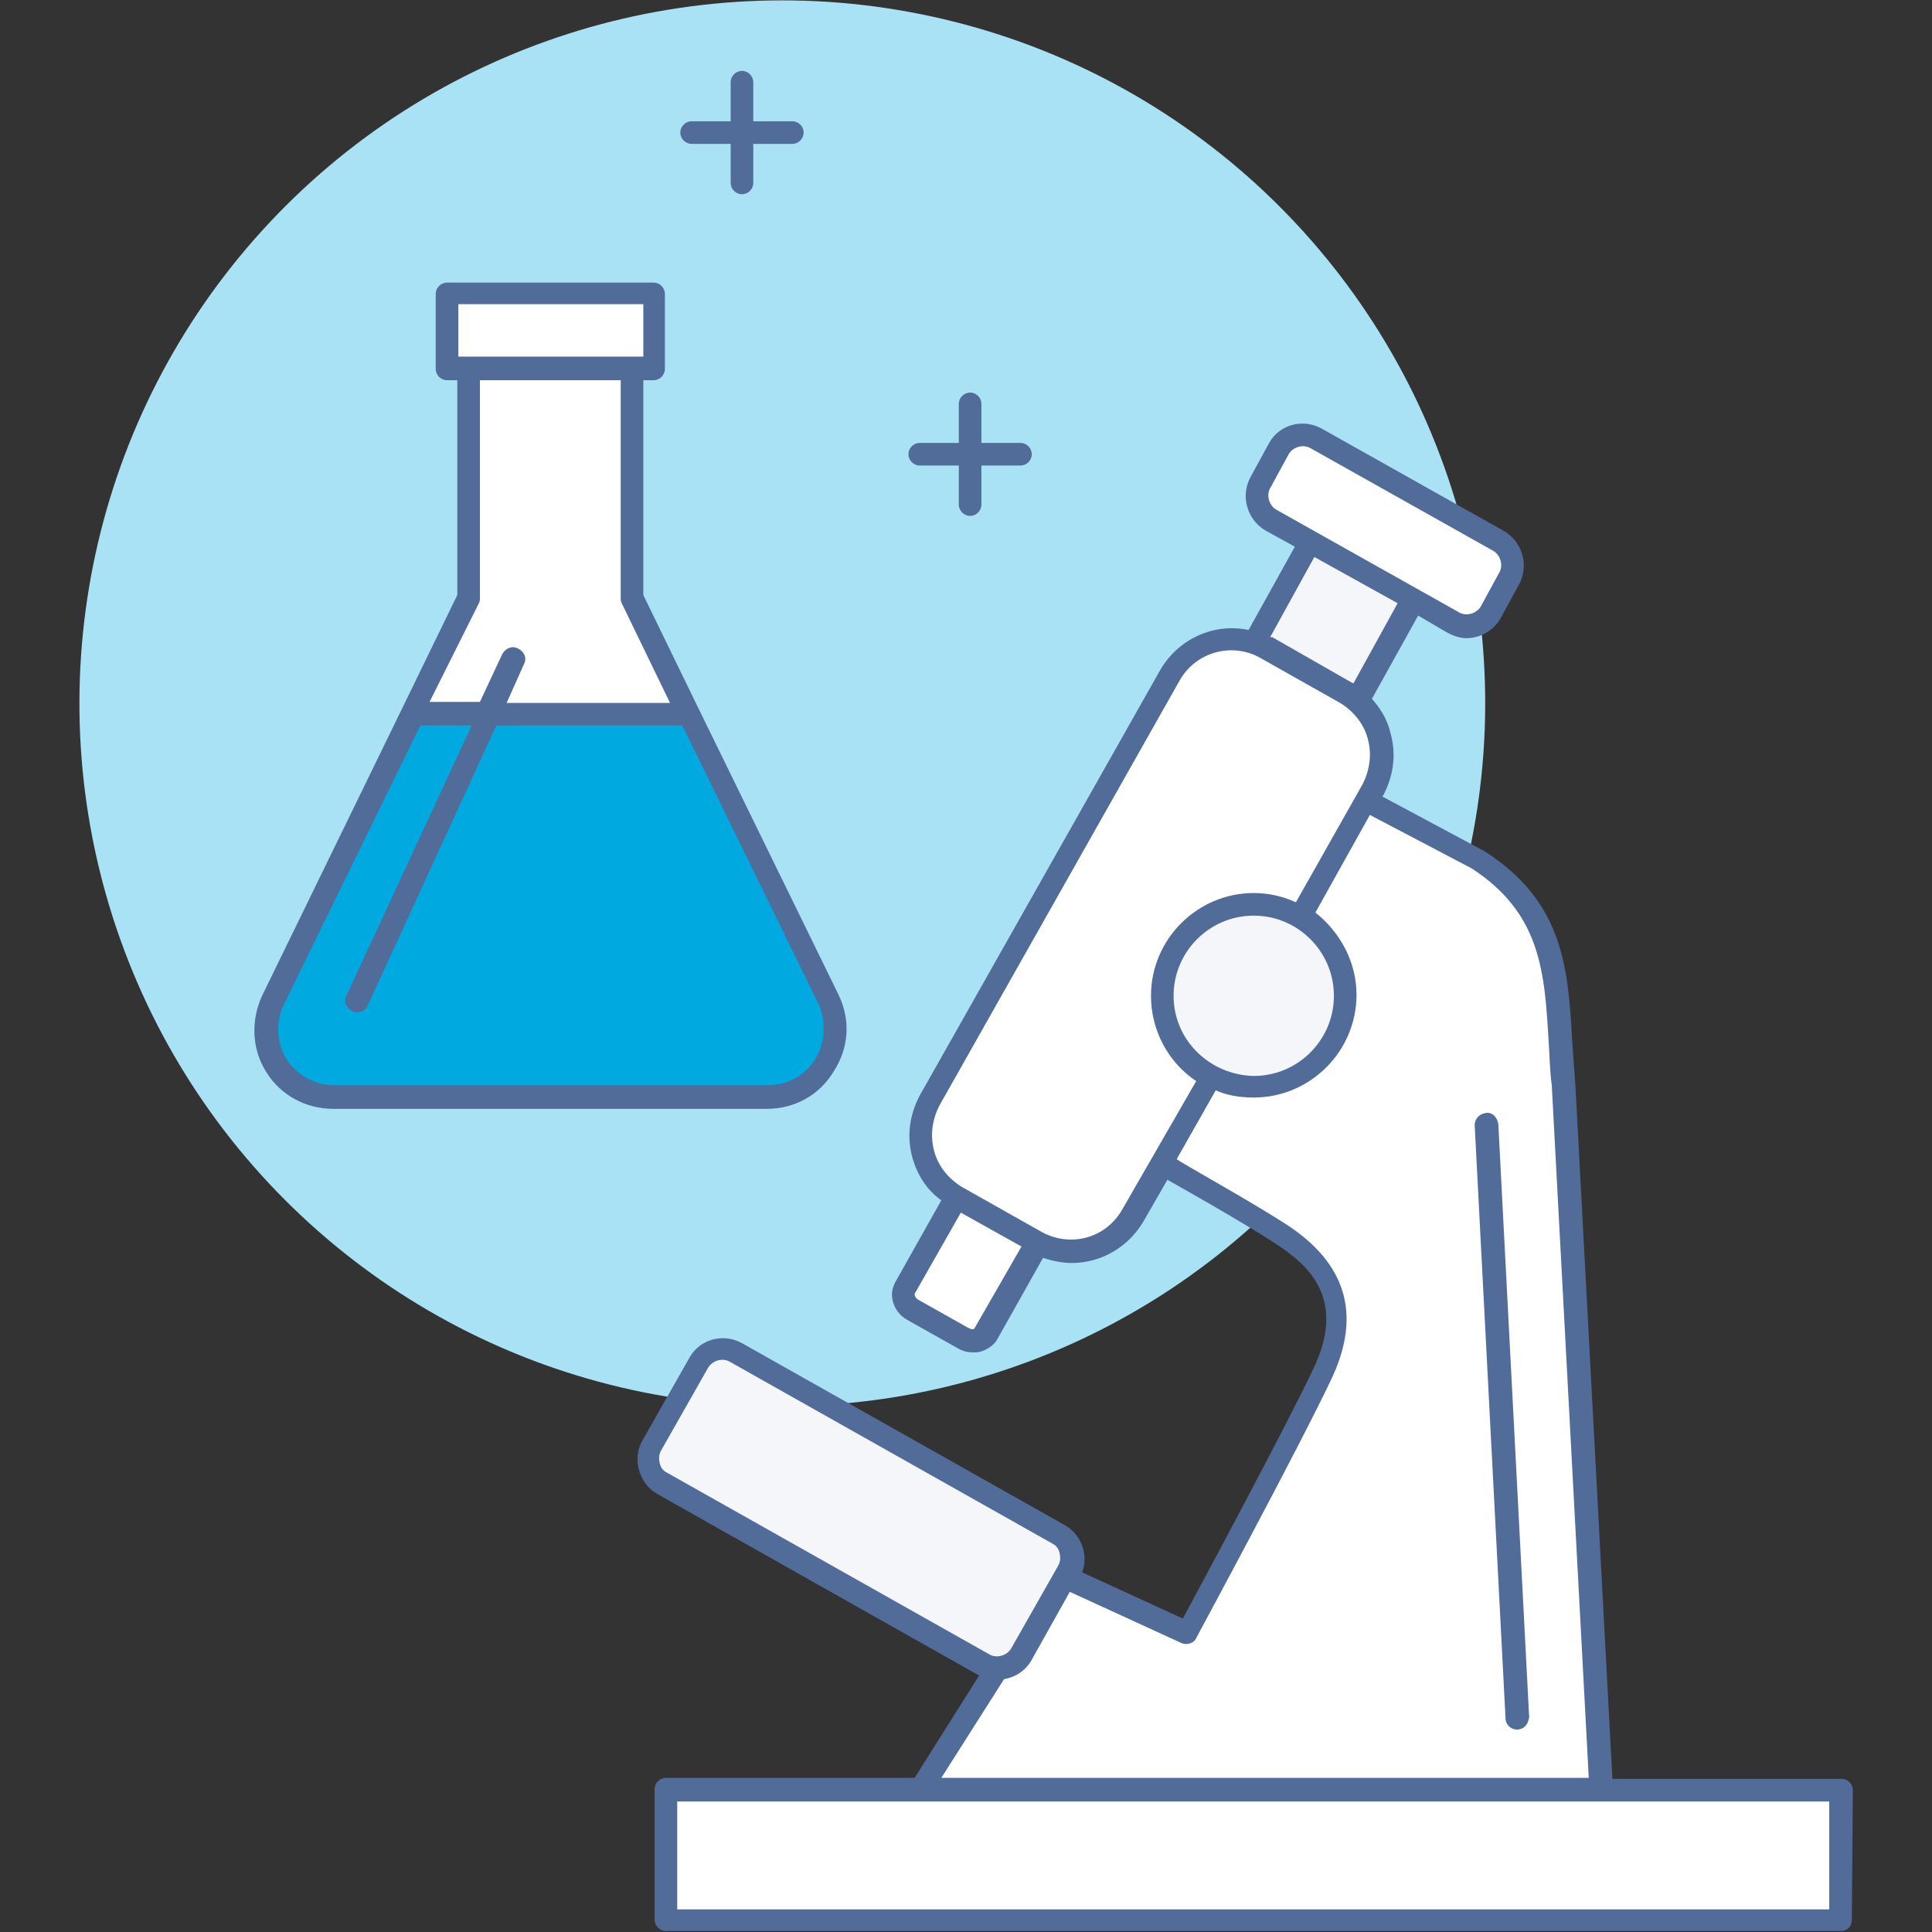<?xml version="1.0" encoding="UTF-8"?> <svg xmlns="http://www.w3.org/2000/svg" width="188px" height="188px" viewBox="0 0 188 188"><rect x="0" y="0" width="188" height="188" fill="#333333" stroke="none"/> <ellipse transform="matrix(0.213 -0.977 0.977 0.213 -6.91 128.215)" fill="#A8E2F4" cx="76.1" cy="68.4" rx="68.4" ry="68.4"></ellipse> <path fill="#FFFFFF" d="M179.1,174.2h-23.6l-3.5-68.5c-0.8-8.5,0.5-16.3-8.3-21.9l-10.9-5.8l0.6-1.1c1.9-3.3,0.7-7.5-2.6-9.4 l-7.7-4.4c-3.3-1.9-7.5-0.7-9.4,2.6l-23.4,41.4c-1.8,3.3-0.7,7.4,2.5,9.3l-5,8.9c-0.4,0.7,0,1.7,0.8,2.2l4.8,2.7 c0.9,0.5,1.9,0.3,2.3-0.4l5-8.9c3.3,1.8,7.5,0.7,9.3-2.6l2.5-4.5c3.4,1.7,9.4,4.7,11.8,6.3c3.5,2.3,7.6,6.2,4.1,13.6 c-3.2,6.7-13.2,25.2-13.2,25.2l-11.8-5.4l-6.7,9.1l-7.3,11.6H64.8c0,0,0,0,0,0v12.7h114.3l0,0L179.1,174.2L179.1,174.2z"></path> <polygon fill="#F4F6F9" points="122.1,62.5 128,51.8 138,57.5 132.1,68.1 "></polygon> <path fill="#FFFFFF" d="M142.7,61.3l-20.4-11.5c-0.6-0.3-0.8-1-0.5-1.6l3.3-5.8c0.3-0.6,1-0.8,1.6-0.5l20.4,11.5 c0.6,0.3,0.8,1,0.5,1.6l-3.3,5.8C144,61.4,143.3,61.6,142.7,61.3z"></path> <path fill="#F4F6F9" d="M97.1,162.7l-34-19.1c-0.6-0.3-0.8-1-0.5-1.6l6-10.6c0.3-0.6,1-0.8,1.6-0.5l34,19.1c0.6,0.3,0.8,1,0.5,1.6 l-6,10.6C98.4,162.8,97.6,163,97.1,162.7z"></path> <path fill="#F4F6F9" d="M130.9,96.9c0,4.9-4,8.9-8.9,8.9c-4.9,0-8.9-4-8.9-8.9c0-4.9,4-8.9,8.9-8.9C126.9,88,130.9,91.9,130.9,96.9z"></path> <path fill="#526C99" d="M147.6,168.3c-0.6,0-1.1-0.5-1.1-1.1l-3-57.7c0-0.6,0.4-1.1,1.1-1.2c0.6-0.1,1.1,0.4,1.2,1.1l3,57.7 C148.7,167.8,148.3,168.3,147.6,168.3C147.6,168.3,147.6,168.3,147.6,168.3z"></path> <path fill="#00A9E0" d="M40.1,69.5L26.5,97.3c-2.1,4.4,1.1,9.4,5.9,9.4h42.2c4.8,0,8-5.1,5.9-9.4L67,69.5L40.1,69.5z"></path> <polygon fill="#FFFFFF" points="40.1,69.5 67,69.5 61.5,58.2 61.5,35.9 63.7,35.9 63.7,28.5 43.5,28.5 43.5,35.9 45.6,35.9 45.6,58.2 "></polygon> <path fill="#526C99" d="M81.6,96.8L68,69c0,0,0,0,0,0l-5.4-11.1V37h1c0.6,0,1.1-0.5,1.1-1.1v-7.3c0-0.6-0.5-1.1-1.1-1.1H43.5 c-0.6,0-1.1,0.5-1.1,1.1v7.3c0,0.6,0.5,1.1,1.1,1.1h1v20.9L39.1,69c0,0,0,0,0,0L25.5,96.9c-1.1,2.4-1,5.2,0.4,7.4 c1.4,2.3,3.9,3.6,6.5,3.6h42.2c2.7,0,5.1-1.3,6.5-3.6C82.6,102,82.8,99.3,81.6,96.8z M44.6,29.6h18v5.1h-18V29.6z M46.6,58.7 c0.1-0.2,0.1-0.3,0.1-0.5V37h13.7v21.2c0,0.2,0,0.3,0.1,0.5l4.7,9.7l-15.9,0l1.7-3.8c0.3-0.6,0-1.2-0.6-1.5c-0.6-0.3-1.2,0-1.5,0.5 l-2.2,4.7l-4.9,0L46.6,58.7z M79.3,103.1c-1,1.6-2.7,2.5-4.6,2.5H32.5c-1.9,0-3.6-1-4.6-2.5c-1-1.6-1.1-3.6-0.3-5.3l13.3-27.2l5,0 L33.7,96.9c-0.3,0.6,0,1.2,0.6,1.5c0.2,0.1,0.3,0.1,0.5,0.1c0.4,0,0.8-0.2,1-0.7l12.5-27.2l18.1,0l13.3,27.2 C80.4,99.5,80.3,101.5,79.3,103.1z"></path> <path fill="#526C99" d="M99.3,43.1h-3.8v-3.8c0-0.6-0.5-1.1-1.1-1.1s-1.1,0.5-1.1,1.1v3.8h-3.8c-0.6,0-1.1,0.5-1.1,1.1 c0,0.6,0.5,1.1,1.1,1.1h3.8v3.8c0,0.6,0.5,1.1,1.1,1.1s1.1-0.5,1.1-1.1v-3.8h3.8c0.6,0,1.1-0.5,1.1-1.1 C100.4,43.6,99.9,43.1,99.3,43.1z"></path> <path fill="#526C99" d="M77.1,11.8h-3.8V8c0-0.6-0.5-1.1-1.1-1.1S71.1,7.4,71.1,8v3.8h-3.8c-0.6,0-1.1,0.5-1.1,1.1 c0,0.6,0.5,1.1,1.1,1.1h3.8v3.8c0,0.6,0.5,1.1,1.1,1.1s1.1-0.5,1.1-1.1V14h3.8c0.6,0,1.1-0.5,1.1-1.1C78.2,12.3,77.7,11.8,77.1,11.8z"></path> <path fill="#526C99" d="M180.3,174.2c0-0.6-0.5-1.1-1.1-1.1h-22.3l-3.6-67.5c-0.1-1.4-0.2-2.8-0.3-4.1c-0.4-7-0.7-13.7-8.6-18.7 l-9.9-5.3l0.1-0.1c1-1.9,1.3-4,0.7-6.1c-0.3-1.3-1-2.4-1.8-3.3l4.5-8.1l2.9,1.7h0c0.6,0.3,1.2,0.5,1.8,0.5c1.3,0,2.6-0.7,3.3-1.9 l1.8-3.3c1-1.8,0.4-4.1-1.4-5.2l-17.8-10c-1.8-1-4.1-0.4-5.1,1.4l-1.8,3.3c-1,1.8-0.4,4.1,1.4,5.2l2.9,1.6l-4.5,8.1 c-3.3-0.7-6.8,0.8-8.6,3.9l-23.4,41.4c-1,1.9-1.3,4-0.7,6.1c0.5,1.7,1.4,3.1,2.8,4.1l-4.5,8c-0.3,0.6-0.4,1.2-0.2,1.9 c0.2,0.7,0.7,1.4,1.5,1.8l4.8,2.7c0.5,0.3,1,0.4,1.5,0.4c0.3,0,0.5,0,0.8-0.1c0.6-0.2,1.2-0.6,1.5-1.1l4.5-8 c0.9,0.3,1.9,0.5,2.8,0.5c2.8,0,5.5-1.5,7-4.1l2.3-4c0.7,0.4,7.3,4.1,10.5,6.2c3.4,2.2,6.9,5.5,3.7,12.2 c-2.7,5.7-10.6,20.4-12.7,24.3l-9.8-4.5c0.3-0.7,0.3-1.6,0.1-2.3c-0.3-1-0.9-1.8-1.8-2.3l-31.4-17.7c-1.8-1-4.1-0.4-5.1,1.4 l-4.6,8.1c-0.5,0.9-0.6,1.9-0.3,2.9c0.3,1,0.9,1.8,1.8,2.3L95.2,163h0c0,0,0.1,0,0.1,0l-6.3,10H64.8c-0.6,0-1.1,0.5-1.1,1.1v12.7 c0,0.6,0.5,1.1,1.1,1.1h114.3c0.3,0,0.6-0.1,0.8-0.3c0.2-0.2,0.3-0.5,0.3-0.8L180.3,174.2z M123.6,47.5l1.8-3.3 c0.4-0.7,1.4-1,2.1-0.6l17.8,10c0.7,0.4,1,1.4,0.6,2.1l-1.8,3.3c-0.4,0.7-1.4,1-2.1,0.6h0l-17.8-10 C123.5,49.2,123.2,48.2,123.6,47.5z M123.6,62l4.3-7.8l8.1,4.5l-4.3,7.8l-0.2-0.1c0,0,0,0,0,0l-7.7-4.4c0,0,0,0,0,0L123.6,62z M94.8,129.3c-0.2,0.1-0.4,0-0.6-0.1l-4.8-2.7c-0.2-0.1-0.4-0.3-0.4-0.6l4.5-7.9l5.9,3.3L94.8,129.3z M109.2,117.7 c-1.6,2.8-5,3.7-7.8,2.2l-7.8-4.4c-1.3-0.8-2.3-2-2.7-3.5c-0.4-1.5-0.2-3,0.5-4.4l23.4-41.4c1.6-2.8,5.1-3.7,7.8-2.2l3.9,2.2 l3.9,2.2c1.3,0.8,2.3,2,2.7,3.5c0.4,1.5,0.2,3-0.5,4.4l-6.5,11.5c-1.3-0.6-2.7-0.9-4.1-0.9c-5.5,0-10,4.5-10,10 c0,3.4,1.7,6.5,4.4,8.3L109.2,117.7z M114.2,96.9c0-4.3,3.5-7.8,7.8-7.8c4.3,0,7.8,3.5,7.8,7.8c0,4.3-3.5,7.8-7.8,7.8 C117.7,104.6,114.2,101.2,114.2,96.9z M64.9,143.3c-0.4-0.2-0.6-0.5-0.7-0.9c-0.1-0.4-0.1-0.8,0.1-1.2l4.6-8.1 c0.4-0.7,1.4-1,2.1-0.6l31.4,17.7c0.4,0.2,0.6,0.5,0.7,0.9c0.1,0.4,0.1,0.8-0.1,1.2l-4.6,8.1c-0.4,0.7-1.4,1-2.1,0.6h0L64.9,143.3z M97.7,163.4c1.1-0.2,2.1-0.8,2.7-1.9l3.7-6.6l10.9,5c0.5,0.2,1.2,0,1.4-0.5c0.1-0.2,10.1-18.7,13.2-25.3c2.9-6.2,1.4-11.2-4.5-15 c-3.4-2.2-9.9-5.8-10.6-6.3l3.8-6.7c1.1,0.5,2.4,0.7,3.7,0.7c5.5,0,10-4.5,10-10c0-3.2-1.6-6.1-4-8l5.3-9.5l9.9,5.2 c6.8,4.4,7.1,10.2,7.5,16.9c0.1,1.4,0.1,2.8,0.3,4.2l3.6,67.4H91.6L97.7,163.4z M178,185.8H65.9v-10.5h23.7h66.2H178L178,185.8z"></path> </svg> 